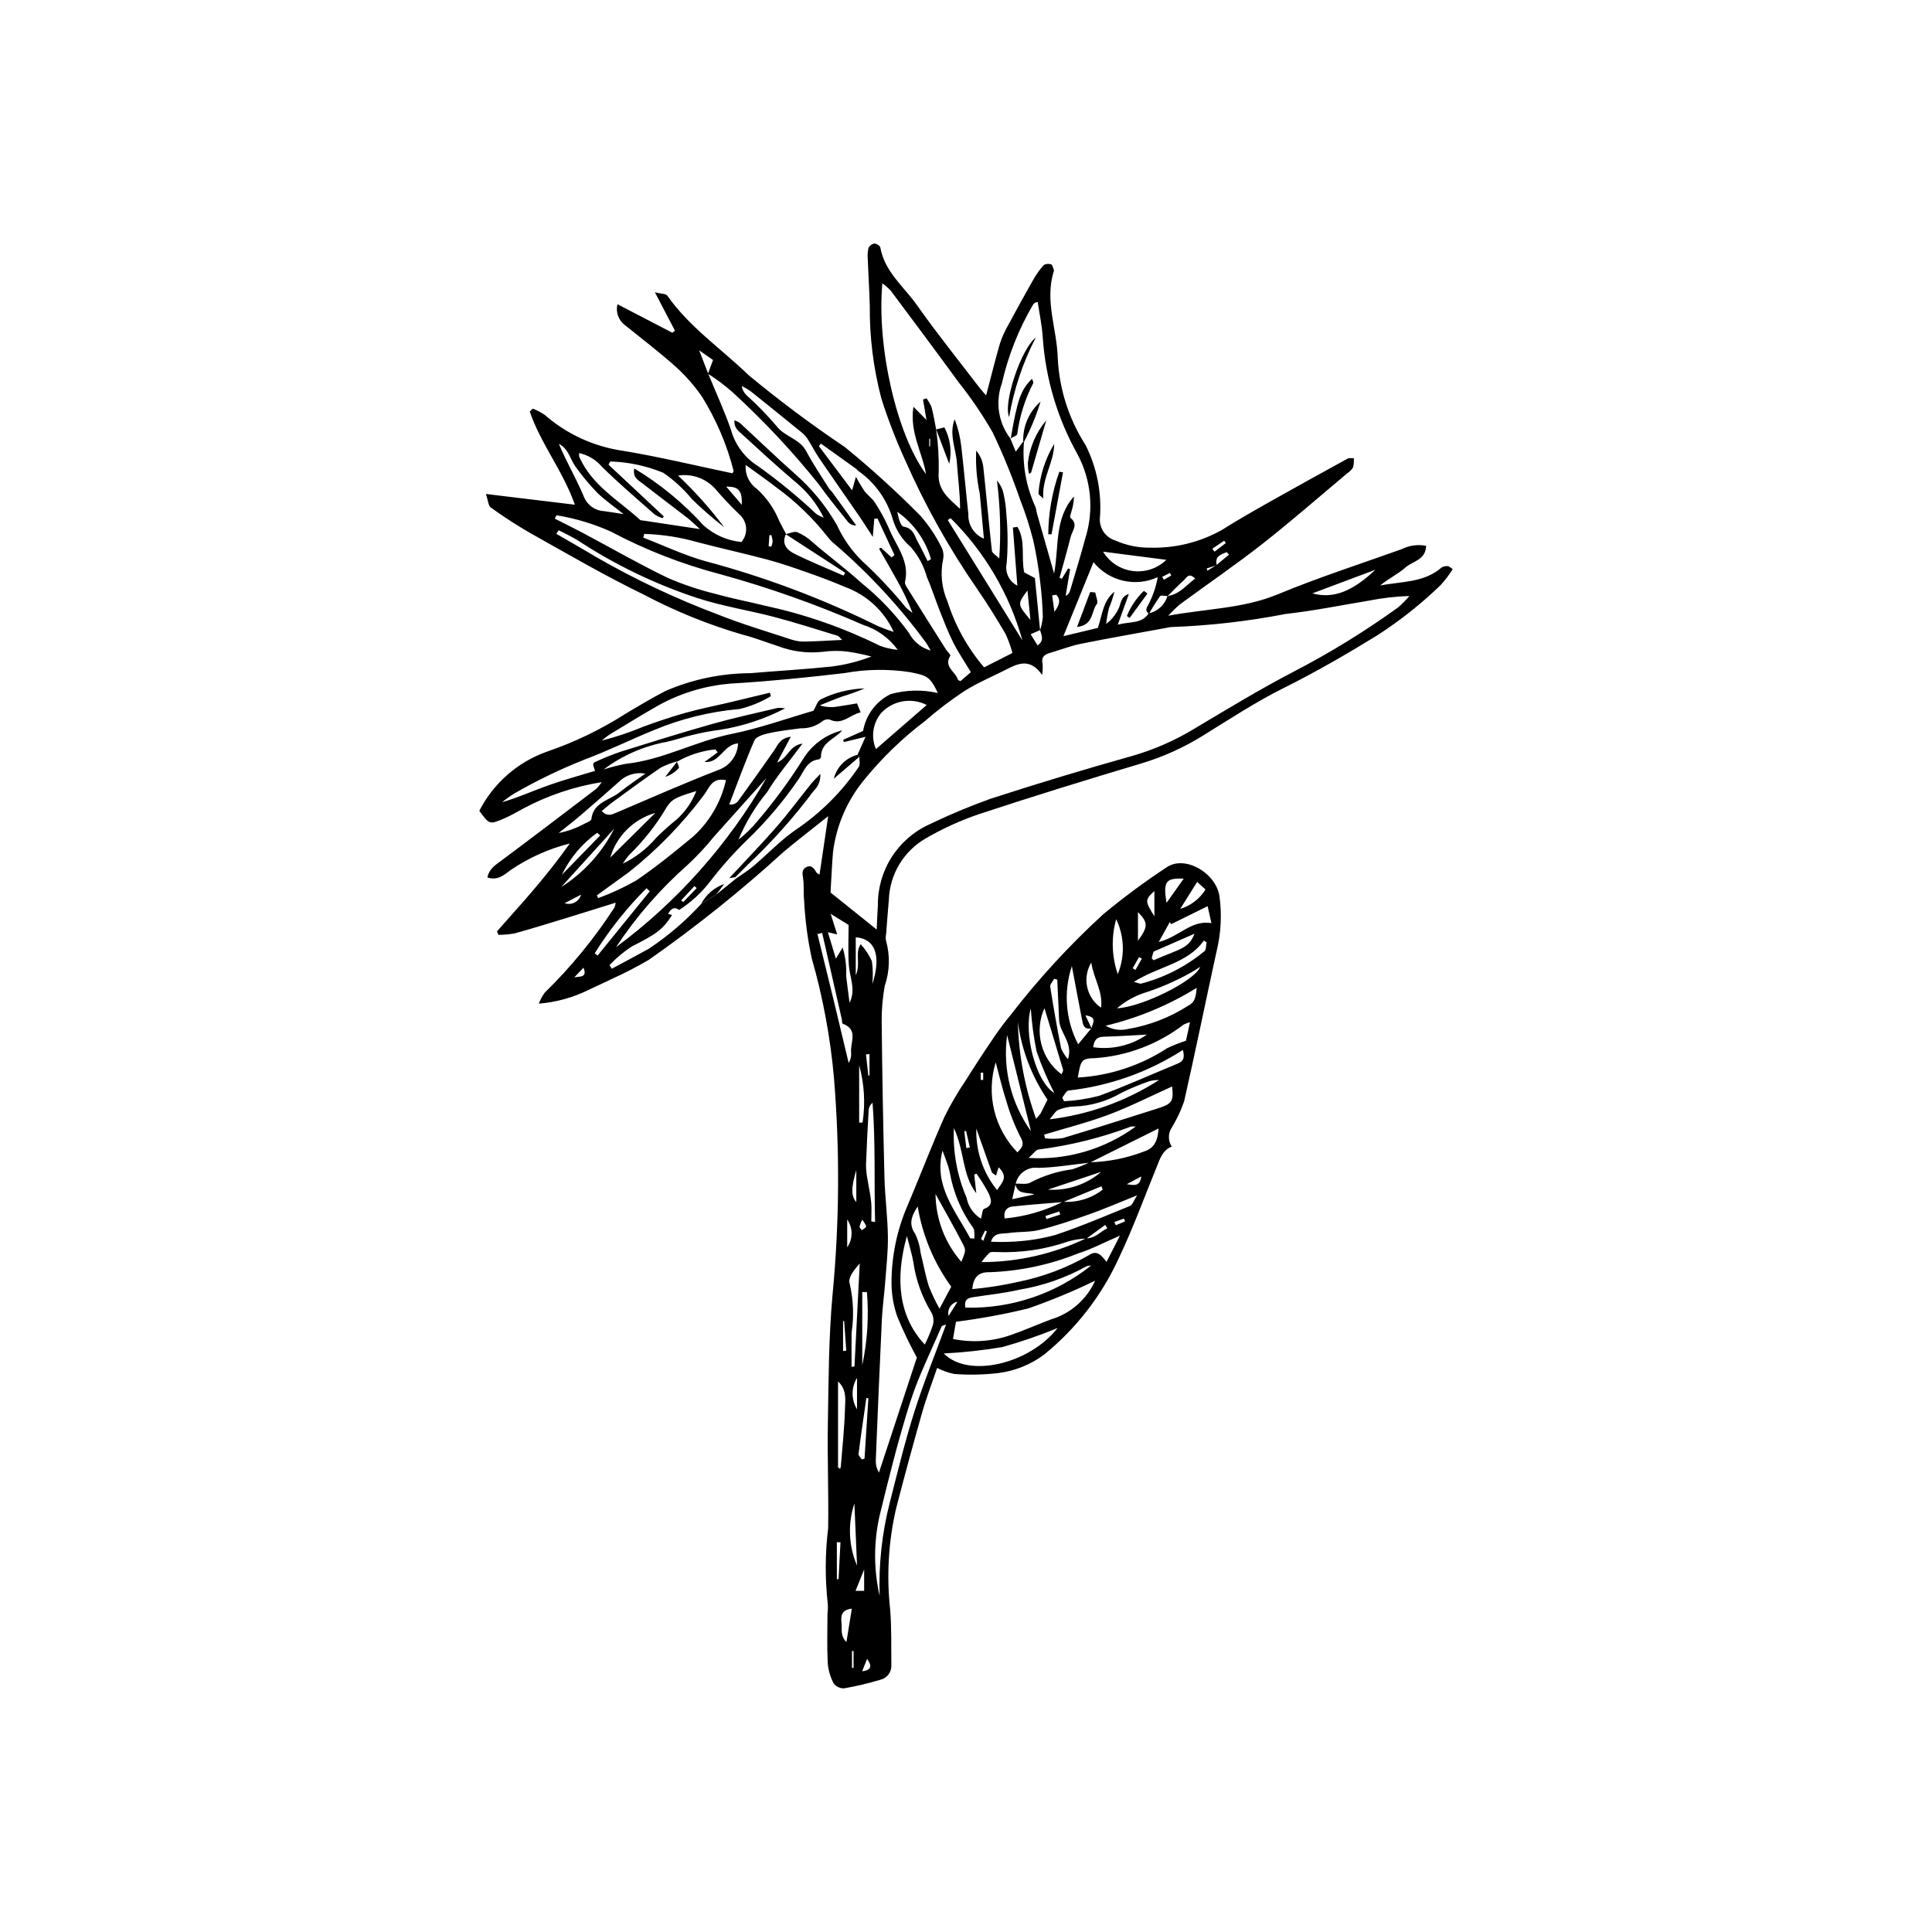 <?xml version="1.0" encoding="UTF-8"?>
<!-- Uploaded to: ICON Repo, www.svgrepo.com, Generator: ICON Repo Mixer Tools -->
<svg fill="#000000" width="800px" height="800px" version="1.1" viewBox="144 144 512 512" xmlns="http://www.w3.org/2000/svg">
 <g>
  <path d="m392.35 506.52c-1.391 4.094-2.856 7.887-3.965 11.785-2.391 8.398-4.68 16.824-6.863 25.277l-0.004 0.004c-2.059 8.812-2.606 17.914-1.621 26.91 0.41 4.891 0.25 9.832 0.32 14.75v0.004c0.102 1.832-1.125 3.477-2.914 3.902-3.148 0.945-6.348 1.703-9.586 2.273-1.09 0.051-2.133-0.438-2.789-1.305-0.887-1.668-1.418-3.5-1.57-5.383-0.219-4.359-0.082-8.734-0.074-13.102 0.113-0.867 0.141-1.742 0.078-2.617-0.742-6.664-0.707-13.395 0.105-20.051 0.145-9.336-0.238-18.68-0.074-28.016 0.195-11.23 0.211-22.5 1.223-33.668v-0.004c1.84-19.168 1.969-38.465 0.387-57.656-0.953-10.727-2.93-21.344-5.898-31.699-1.098-5.09-1.773-10.262-2.019-15.461-0.207-1.871 0.027-3.801-0.258-5.656-0.191-1.262-0.426-2.391 0.867-3.019 1.445-0.703 2.055 0.48 2.711 1.465 0.141 0.211 0.449 0.316 0.773 0.527l2.297-15.492c-4.184 3.344-8.047 6.32-11.785 9.441-11.305 10.32-23.27 19.898-35.812 28.676-3.137 1.828-6.363 3.492-9.668 4.988-2.086 1.039-4.227 1.969-6.324 2.984-4.106 2.008-8.547 3.231-13.098 3.602 0.387-1.031 0.906-2.004 1.551-2.898 6.984-6.82 13.191-14.398 18.496-22.594 0.156-0.406 0.262-0.836 0.312-1.27-4.144 1.293-8.074 2.543-12.016 3.746-4.879 1.492-9.75 3.008-14.664 4.375-1.453 0.27-2.926 0.406-4.398 0.41l-0.367-0.938c3.312-3.754 6.688-7.461 9.926-11.281 3.266-3.852 6.402-7.816 9.383-12.004l-0.004 0.004c-5.625 1.414-10.953 3.812-15.742 7.086-1.676 1.27-3.422 2.828-6.106 1.922 0.465-2.312 2.152-3.316 3.777-4.527 8.41-6.262 16.746-12.625 25.094-18.977 0.527-0.539 1.004-1.125 1.422-1.754-7.207 1.152-14.176 3.484-20.621 6.906-1.793 0.965-3.555 2.012-5.426 2.801-3.703 1.566-3.727 1.504-6.394-2.113h0.004c3.75-7.312 10.148-12.918 17.895-15.668 7.309-2.496 14.293-5.859 20.801-10.016 3.5-2.098 7.016-4.18 10.629-6.074 7.102-3.07 14.75-4.672 22.488-4.715 7.242-0.617 14.508-1.012 21.734-1.781 3.551-0.465 7.031-1.352 10.371-2.641-2.106-0.551-4.238-0.988-6.391-1.305-2.164-0.258-4.356-0.234-6.516 0.066-4.074 0.453-8.199-0.086-12.023-1.57-3.051-0.98-6.043-2.176-9.141-2.961-9.098-2.641-17.902-6.207-26.277-10.641-10.207-4.941-20.027-10.684-29.938-16.227v0.004c-3.648-2.102-7.184-4.387-10.59-6.852-0.664-0.469-0.699-1.836-1.297-3.586l23.586 2.848c-3.156-8.965-9.066-16.156-11.965-24.707l0.805-0.754c1.125 0.426 2.195 0.988 3.188 1.672 5.848 5.106 13.051 8.406 20.738 9.504 9.727 1.609 19.332 3.941 28.992 5.961 0.102-0.246 0.344-0.539 0.281-0.734-1.777-6.918-4.598-13.523-8.371-19.59-1.988-2.871-4.293-5.508-6.875-7.856-4.328-3.883-8.98-7.41-13.508-11.07-1.73-1.277-2.523-3.469-2.004-5.559l14.539 7.559 0.695-0.551-5.312-10.16c1.684 0.418 2.906 0.344 3.277 0.871 5.875 8.363 14.305 14.07 21.516 21.039v0.004c8.176 6.785 16.691 13.148 25.516 19.066 7 5.711 13.688 11.789 20.039 18.211 2.211 2.516 4.082 5.309 5.57 8.309 0.531 1.016 0.691 2.188 0.449 3.312-0.77 3.727-0.363 7.598 1.164 11.082 2.031 6.422 5.332 12.371 9.711 17.488l7.496-3.797c-0.449-1.742-1.062-3.445-1.824-5.078-2.356-4.012-4.801-7.984-7.449-11.805h0.004c-7.469-10.785-13.887-22.258-19.168-34.266-2.418-5.289-4.512-10.715-6.277-16.258-2.121-8.047-3.156-16.344-3.078-24.664-0.109-4.074-0.375-8.145-0.531-12.219-0.102-1.012-0.039-2.035 0.18-3.027 0.285-0.625 0.859-1.07 1.535-1.191 0.535-0.031 1.531 0.574 1.609 1.023 1.121 6.449 6.238 10.375 9.703 15.289 5.289 7.496 11.051 14.652 16.625 21.949 0.426 0.555 0.918 1.062 1.711 1.973 1.285-4.879 2.379-9.316 3.648-13.703v0.004c0.527-1.637 1.227-3.211 2.082-4.699 2.199-4.109 4.453-8.191 6.758-12.246v0.004c0.785-1.395 1.715-2.695 2.777-3.891 0.594-0.352 1.316-0.418 1.965-0.18 0.359 0.117 0.5 0.93 0.711 1.441 0.039 0.145 0.035 0.293-0.02 0.434-2.453 7.762 0.859 15.27 1.059 22.922h0.004c0.387 8.207 2.926 16.164 7.363 23.074 2.969 5.894 4.289 12.477 3.828 19.059-0.344 2.793 1.379 5.43 4.078 6.238 2.922 1.309 6.098 1.957 9.301 1.902 6.59 0.164 13.098-1.441 18.852-4.652 4.309-2.731 8.758-5.242 13.199-7.75 6.719-3.793 13.48-7.508 20.238-11.223 0.332-0.184 0.828-0.059 1.594-0.094l0.004-0.004c0.066 0.816 0.004 1.637-0.184 2.43-0.383 0.621-0.898 1.152-1.512 1.547-7.484 6.266-14.832 12.707-22.508 18.727-7.098 5.562-14.559 10.66-21.832 16.004-1.105 0.953-2.156 1.969-3.148 3.043 10.414-1.895 19.965-1.906 29.039-5.668 10.75-4.457 21.863-8.043 32.832-11.961h0.004c1.996-1.008 4.273-1.32 6.469-0.887-0.098 3.793-3.598 4.062-5.465 5.731-2.004 1.789-4.566 2.957-6.707 4.781 5.625-1.102 11.625-0.68 16.32-4.805 0.504-0.27 1.07-0.387 1.637-0.328 0.234-0.012 0.48 0.281 1.273 0.789v-0.004c-0.945 1.52-2.027 2.945-3.234 4.269-5.137 4.957-10.742 9.402-16.742 13.273-8.082 4.969-16.242 9.703-24.754 13.938-7.422 3.691-14.402 8.293-21.473 12.656-5.07 3.156-10.539 5.629-16.262 7.352-14.375 4.301-28.723 8.711-42.969 13.414v-0.004c-4.965 1.691-9.754 3.867-14.289 6.504-5.809 3.375-9.477 9.496-9.711 16.211-0.273 3.043-0.496 6.094-0.73 9.141-0.133 0.57-0.137 1.16-0.02 1.734 1.105 3.938 0.98 8.117-0.352 11.984-0.562 3.152-0.832 6.348-0.805 9.551 0.145 13.699 0.391 27.398 0.734 41.094 0.133 5.227 0.836 10.441 0.914 15.664 0.059 4.059-0.41 8.125-0.715 12.184-0.25 3.332-0.727 6.652-0.887 9.988-0.586 12.375-1.094 24.75-1.602 37.129l0.004 0.004c-0.062 1.172 0.227 2.34 0.832 3.348l10.043-30.488c-1.902-3.477-3.617-7.055-5.141-10.715-1.016-2.863-1.551-5.871-1.574-8.91-0.023-7.148 1.441-14.227 4.305-20.781 3.293-7.773 6.297-15.672 9.727-23.383l-0.004 0.004c1.68-3.394 3.594-6.664 5.731-9.793 2.316-3.699 4.703-7.356 7.164-10.961h-0.004c1.453-2.18 3.019-4.281 4.691-6.297 7.394-9.57 15.598-18.492 24.52-26.66 5.387-4.461 11.012-8.621 16.852-12.465 4.793-3.199 12.922 1.461 13.922 7.648 0.68 4.922 0.418 9.93-0.777 14.754-2.898 13.227-5.59 26.496-8.59 39.699-0.836 2.426-1.938 4.754-3.281 6.941-1 1.523-0.992 3.5 0.016 5.016-2.41 0.926-3.086 3.148-3.949 5.269-3.297 8.078-6.289 16.305-10.031 24.176v-0.004c-4.539 9.984-11.336 18.777-19.852 25.684-3.523 2.633-7.664 4.312-12.023 4.879-3.91 0.469-7.852 0.555-11.777 0.258-1.582-0.324-3.109-0.863-4.543-1.605zm74.035-212.78 3.328-2.762-0.645-0.656c-1.457 0.629-3.211 0.992-2.621 3.461l-2.66 0.859 0.188 0.594zm-132.57 87.332 5.297-4.289c1.516-1.074 3.121-2.043 4.531-3.238 3.758-3.18 7.176-6.836 11.199-9.617h0.004c6.609-4.438 12.301-10.113 16.75-16.715 0.422-0.637 0.105-1.754 0.137-2.648l-0.488-0.531 2.129-4.769-5.727 1.391-0.203-0.594 5.297-2.367-0.008 0.004c0.727-4.219 3.422-7.832 7.254-9.734 4.098-1.148 8.414-1.254 12.562-0.305-2.16-4.57-3.055-4.625-7.398-5.535-5.75-0.875-11.602-0.793-17.32 0.246-9.535 1.129-19.102 2.09-28.684 2.695-7.297 0.348-14.41 2.383-20.785 5.941-4.309 2.449-8.527 5.051-12.766 7.621h-0.004c-0.742 0.504-1.457 1.055-2.137 1.645 3.805-0.973 7.531-2.223 11.152-3.738 3.664-1.344 7.375-2.594 11.133-3.648 3.769-1.055 7.625-1.805 11.438-2.707 3.617-0.855 7.231-1.738 10.848-2.609l0.27 0.926v-0.004c-2.578 1.551-5.375 2.699-8.301 3.402-7.828 0.684-15.504 2.578-22.754 5.613-6.191 2.519-12.199 5.512-18.457 7.836v0.004c-6.356 2.519-12.523 5.5-18.453 8.91-1.141 0.711-2.238 1.496-3.281 2.348 4.266-1.25 8.168-3.019 12.191-4.457 4.09-1.461 8.301-2.59 12.453-3.863-0.695-1.973-0.723-2.039 0.383-2.516 2.109-0.969 4.266-1.832 6.461-2.582 8.02-2.508 16.043-5.019 24.125-7.305 5.719-1.617 11.535-2.883 17.324-4.25v-0.004c0.691-0.062 1.387-0.031 2.07 0.094-5.445 2.832-11.312 4.758-17.379 5.707-2.434 0.305-4.848 0.758-7.227 1.355-2.262 0.52-4.465 1.305-6.731 1.809-6.078 1.098-11.809 3.606-16.742 7.32 1.93-0.625 3.894-1.125 5.887-1.496 9.809-1.047 18.488-6.004 28.082-7.934 7.375-1.484 14.531-4.074 21.625-6.125 0.656-1.066 1.055-2.637 1.969-3.039l-0.004 0.004c3.625-1.785 7.586-2.769 11.621-2.894-1.98 0.836-4.008 1.566-6.066 2.191-1.973 0.691-3.894 1.531-5.836 2.305 1.551 0.5 3.203 0.602 4.805 0.297 1.617-0.219 3.223-0.52 5.059-0.82l0.961 2.391c-2.875 0.605-4.914 3.496-8.219 1.891h-0.004c-0.723-0.148-1.473 0.055-2.023 0.543-1.621 1.223-3.609 1.848-5.637 1.773-2.863 0.363-5.742 0.707-8.555 1.328-1.348 0.297-3.277 0.891-3.711 1.887-2.434 5.566-4.492 11.301-6.68 16.973l-0.004 0.004c0.836 0.133 1.684-0.152 2.266-0.773 3.234-4.465 6.43-8.957 9.59-13.477 1-1.426 1.547-3.328 4.469-3.699l-3.633 6.84c2.996-1.262 3.094-4.453 6.727-5.027-3.484 4.719-6.769 8.574-9.359 12.848-3.141 3.809-5.703 8.055-7.606 12.609 1.852-1.441 3.535-3.086 5.023-4.898 4.438-5.195 8.488-10.707 12.121-16.488 2.32-3.789 6.043-6.508 10.355-7.57-1.961 2.348-5.676 3.129-5.633 7.078-0.074 0.285-0.293 0.512-0.574 0.602-3.113 0.34-3.926 3.121-5.297 5.164h-0.004c-4.027 5.902-8.66 11.371-13.824 16.316-3.449 3.356-6.652 6.953-9.59 10.77-2.297 3.012-5.098 5.602-8.281 7.656-1.477-1.039-2.266-0.129-2.961 1.043l1.066 0.293c-2.461 3.926-4.356 5.156-10.699 8.355-2.148 1.41-4.125 3.07-5.887 4.945l0.617 0.945c3.277-1.766 6.57-3.5 9.824-5.309 5.078-3.371 9.727-7.352 13.848-11.844zm119.62-79.105c-0.695-0.008-1.773-0.301-2.023 0.031h0.004c-1.055 1.504-2.031 3.066-2.926 4.672-1.469-1.059-0.211-2.062 0.125-3.016 1.055-2.113 1.793-4.371 2.188-6.699-5.914 2.719-12.914 1.082-17.016-3.969l-7.973 19.602 9.129-2.184c1.184-3.496 1.375-7.18 4.375-9.594v0.004c-0.344 1.461-0.816 2.891-1.406 4.269-0.352 1.402-0.605 2.824-0.77 4.258 1.336-1.004 2.422-2.309 3.172-3.809 0.777-1.309 0.504-3.359 2.848-4.129l-2.941 8.137c3.43-0.902 6.375-0.188 8.168-2.973 2.379-0.516 4.293-2.273 5.004-4.598 3.172-0.461 4.965-2.867 7.332-4.648-1.75-1.746-2.332-0.113-3.043 0.508-1.484 1.301-2.836 2.75-4.246 4.137zm-27.684 160.59c-4.465 0.379-8.934 0.691-13.387 1.172-1.375 0.148-2.449 0.965-2.141 3.176 5.391-0.488 10.637-1.992 15.465-4.43 3.789 0.258 7.539-0.883 10.539-3.211l-0.332-0.883zm-12.664-4.863c1.371-0.09 3.062 0.301 4.059-0.355v-0.004c3.43-1.781 7.141-2.949 10.973-3.449 1.594-0.512 3.152-1.137 4.66-1.867 4.934-0.125 9.812-1.094 14.418-2.867 2.668-0.82 3.652-2.867 3.828-6.098-6.375 3.172-12.277 6.113-18.18 9.051-4.555 0.496-9.102 1.297-13.664 1.391l-0.004-0.004c-2.828-0.383-5.469 1.5-6.031 4.301l-0.898 4.004 5.871-1.266c-1.91-0.691-4.523 0.23-5.031-2.84zm18.832 14.551-0.004-0.004c-1.594 0.039-3.172 0.281-4.707 0.719-6.168 2.156-12.695 3.121-19.223 2.84-0.578 0.016-1.289-0.117-1.699 0.164h-0.004c-0.809 0.758-1.539 1.598-2.172 2.508 9.602-0.008 19.074-2.164 27.73-6.316 2.41 0.043 3.738-1.773 5.621-2.637l-0.566-0.906zm1.359-55.723c-2.207 0.469-2.312-1.227-2.586-2.609-0.914-4.617-1.762-9.246-2.637-13.875h-0.004c-2.273 6.84-1.672 14.312 1.672 20.703 1.168-1.406 2.344-2.824 3.504-4.258 0.324-1.312 1.719-2.957-1.586-3.402zm-109.79-70.754c-1.531 0.387-3.016 0.953-4.414 1.684-4.32 2.93-8.512 6.055-12.73 9.129-0.977 0.711-1.875 1.523-2.906 2.363 1.582 1.547 2.688 0.934 3.934 0.402 8.949-3.82 17.867-7.742 26.93-11.273 3.059-1.031 5.164-3.844 5.289-7.07-3.91 0.289-4.75 5.316-8.887 4.926l3.484-2.559-0.625-0.777c-3.578 0.375-7.039 1.488-10.164 3.273zm28.824-60.27c-1.324 2.641 0.297 4.289 2.262 5.269 4.231 2.106 8.629 3.871 12.957 5.773l0.445-0.75-15.75-10.23c1.035-0.203 2.234-0.828 3.074-0.512 1.473 0.629 2.828 1.508 4 2.602 4.254 3.703 8.805 7.027 13 10.848v-0.004c4.731 3.816 8.938 8.238 12.516 13.148 1.195 2.328 3.305 4.059 5.824 4.769-0.594-1.004-0.891-1.641-1.309-2.188h0.004c-7-9.516-15.047-18.211-23.996-25.922-0.684-0.531-1.305-1.148-1.844-1.828-3.953-5.07-8.598-9.559-13.797-13.336-2.523-1.965-5.16-3.785-8.082-5.918-0.211 2.477 0.906 4.883 2.938 6.316 2.602 2.352 4.633 5.266 5.949 8.516 0.57 1.164 1.207 2.297 1.809 3.445zm-20.699-42.461 1.348-3.629-3.676-2.566 2.379 6.152c2.043 4.969 4.297 9.867 6.062 14.934l-0.004-0.004c1.105 3.981 3.656 7.402 7.152 9.594 5.441 3.887 10.617 8.137 15.488 12.719 0.602 0.387 1.25 0.695 1.93 0.926-1.898-3.832-4.625-7.191-7.981-9.84-4.644-3.973-9.145-8.109-13.656-12.234-0.969-0.883-2.219-1.754-2.012-3.711 0.496 0.172 0.965 0.398 1.406 0.676 4.918 4.543 9.738 9.199 14.75 13.641h-0.004c4.387 3.848 8.102 8.395 11 13.457 1.629 3.578 3.91 6.824 6.727 9.57 4.16 3.832 8.043 7.957 11.609 12.344 0.535 0.488 1.102 0.941 1.695 1.355-1.184-3.008-2.578-5.934-4.172-8.746-1.523-2.777-3.125-5.516-4.695-8.27l0.508-0.258 2.797 2.57 0.781-0.633-4.5-9.68-0.852 0.07-0.395 4.809c-1.344-2.066-2.336-3.664-3.402-5.215-3.621-5.266-7.297-10.496-10.895-15.781-1.125-1.656-2.008-3.477-3.102-5.156-0.488-0.676-1.078-1.273-1.75-1.773-4.398-3.586-8.816-7.152-13.246-10.699-0.746-0.512-1.531-0.969-2.344-1.363 0.152 0.926 0.598 1.777 1.27 2.434 2.816 2.535 5.461 5.25 7.918 8.133 2.18 2.91 6.152 3.371 7.918 6.719 1.762 3.34 3.906 6.477 5.91 9.684 0.305 0.488 0.777 0.871 1.117 1.344 2.078 2.871 4.148 5.75 6.211 8.637v0.004c-0.801 0.043-1.578-0.273-2.121-0.867-2.629-3.293-5.316-6.547-7.754-9.977-7.008-8.77-14.691-16.973-22.98-24.539-2.019-1.773-4.172-3.387-6.438-4.828zm80.223 17.273-0.09-0.102 1.441 3.477 1.977-2.699 0.195 0.156c-0.488 5.906 0.566 11.84 3.055 17.223 0.203 0.539 0.227 1.141 0.387 1.699 1.508 5.312 3.023 10.625 4.547 15.938 1.34-7.055 0-14.52 5.258-20.438h-0.004c-0.012 1.23-0.199 2.453-0.562 3.629-0.172 0.699-0.621 1.844-0.363 2.047 2.199 1.727 0.457 3.426 0.051 5.062-0.906 3.629-1.953 7.227-2.941 10.836l0.633 0.219 1.652-2.719 0.523 0.188-1.191 7.082h-0.004c0.559-0.238 0.984-0.715 1.156-1.301 1.398-4.719 2.848-9.426 4.129-14.176 2.246-7.309 1.492-15.215-2.094-21.969-5.363-9.559-8.527-20.191-9.258-31.129-0.207-3.109-0.867-6.191-1.32-9.281v-0.004c-0.578 0.008-1.105 0.348-1.352 0.871-3.754 6.43-6.5 13.395-8.148 20.656-1.809 4.984-0.934 10.547 2.324 14.73zm-19.742-2.512-0.016-0.062v-0.004c0.535 3.742 0.77 7.523 0.691 11.301-0.453 4.832 2.688 7.09 5.66 9.82 0.004-4.121-0.562-8.113-0.832-12.121-0.258-3.852-2.176-7.621-0.594-11.633v0.004c0.891 2.359 1.484 4.82 1.762 7.328 0.684 5.93 1.207 11.879 1.863 17.812v0.004c-0.141 2.816 1.504 5.422 4.113 6.5-0.391-4.266-0.746-8.137-1.102-12.012-0.797-3.715-1.109-7.519-0.941-11.316 1.008 1.176 1.656 2.613 1.863 4.148 0.816 7.465 1.477 14.945 2.301 22.41 0.062 0.578 0.992 1.062 1.949 2.023 0.469-6.891 0.262-13.805-0.609-20.656 0.922 1.059 1.543 2.344 1.797 3.723 0.371 1.707 0.605 3.441 0.695 5.188 0.406 4.336 0.434 8.699 0.086 13.043-0.512 2.383 0.648 4.812 2.828 5.906l-1.18-15.402 1.199-0.176c2.258 3.691 0.926 8.168 1.805 12.059l2.824 1.508 1.375 13.801-2.5 1.078 1.848 2.981c1.852-1.363 1.023-2.734 0.656-4.051l0.004-0.004c0.383-1.164 0.625-2.367 0.723-3.586-0.094-3.051-0.309-6.113-0.699-9.141v0.004c-0.414-3.746-1.035-7.469-1.859-11.145-0.938-3.672-2.102-7.277-3.488-10.805-2.082-6.043-4.504-11.965-7.25-17.738-2.676-4.664-5.703-9.117-9.055-13.324-5.91-8.121-11.926-16.164-17.938-24.211-0.684-0.727-1.434-1.383-2.242-1.961-1.516 16.664 3.731 39.957 11.578 50.574-0.949-5.731-4.402-11.062-3.344-17.879l3.457 3.508-0.91-5.418 0.906-0.316c0.547 0.707 1 1.484 1.34 2.312 0.523 1.945 0.836 3.945 1.234 5.922zm-15.758 132.54c0.129-2.711 0.172-4.547 0.309-6.371-0.055-4.547 1.219-9.008 3.668-12.836 2.449-3.832 5.961-6.863 10.109-8.723 5.238-2.523 10.609-4.773 16.09-6.731 12.461-4.043 25-7.832 37.621-11.371h-0.004c5.734-1.656 11.223-4.059 16.324-7.156 8.758-5.215 17.484-10.531 26.523-15.223 9.559-4.961 18.742-10.613 27.477-16.914 1.105-0.938 2.125-1.965 3.059-3.07-3.633 0.117-7.246 0.535-10.809 1.246-7.316 1.215-14.602 2.695-21.961 3.512-9.984 1.945-20.109 3.102-30.273 3.469-0.438 0.023-0.871 0.094-1.293 0.211-7.57 1.395-15.156 2.703-22.703 4.227-2.832 0.57-5.562 1.656-8.348 2.465-1.496 0.434-2.238 1.211-1.816 2.875v-0.004c0.059 0.977 0.012 1.957-0.137 2.922-2.996-4.262-5.984-3.234-9.043-1.668-3.867 1.98-7.922 3.652-11.582 5.957-3.648 2.41-7.129 5.062-10.426 7.938-6.039 4.574-11.504 9.867-16.266 15.766-4.438 5.449-7.25 12.043-8.105 19.016-0.281 3.277-0.406 6.57-0.648 10.656zm-84.855-109.79-0.457 0.891c2.531 1.289 5.082 2.543 7.594 3.875 7.438 3.957 14.75 8.172 22.336 11.824 4.121 1.793 8.395 3.223 12.762 4.273 4.328 1.219 8.762 2.051 13.133 3.133 10.504 2.266 20.688 5.82 30.316 10.582 1.527 0.57 3.121 0.938 4.742 1.094-2.258-3.125-5.457-5.441-9.133-6.606-12.246-5.367-24.859-9.848-37.75-13.402-10.129-2.641-19.914-6.449-29.164-11.352-4.586-2.051-9.418-3.5-14.379-4.312zm28.43 0.297-0.312 0.48c-0.75-0.23-1.461-0.562-2.117-0.992-4.691-4.141-9.453-8.211-13.922-12.586-1.559-1.863-3.695-3.16-6.074-3.676-0.047 0.324-0.043 0.652 0.016 0.977 3.32 7.562 10.398 11.512 16.145 16.738 0.18 0.164 0.555 0.121 0.844 0.168 4.785 0.723 9.57 1.445 15 2.266-1.395-1.254-2.305-2.176-3.316-2.961-3.918-3.035-7.891-6.004-11.801-9.051-1.168-0.91-2.785-1.652-2.281-4.055l-0.004-0.008c6.789 4.074 12.945 9.125 18.262 14.996 2.801 2.559 6.356 4.137 10.133 4.5 1.793-2.098 1.637-5.231-0.352-7.141-2.324-2.207-4.527-4.539-6.606-6.977-2.481-2.746-6.18-4.059-9.836-3.488 4.461 4.203 8.555 8.781 12.23 13.688-2.977-2.309-5.82-4.785-8.516-7.414-2.203-2.684-4.769-5.047-7.629-7.016-4.461-1.836-9.219-2.852-14.043-3l-0.477 0.844zm-5.176 4.644-0.258 0.988c5.519 2.121 10.906 4.715 16.578 6.277v-0.004c15.746 4.195 31.031 9.953 45.633 17.184 1.359 0.582 2.746 1.094 4.156 1.535-2.512-5.527-7.144-9.812-12.848-11.895-3.211-1.375-6.484-2.606-9.777-3.769-3.551-1.25-7.113-2.5-10.746-3.473-6.176-1.652-12.426-3.019-18.609-4.641-4.602-1.316-9.348-2.059-14.129-2.203zm86.555 36.641c-1.723-2.867-3.367-5.277-4.668-7.859-1.371-2.715-2.457-5.582-3.582-8.414-1.184-2.977-2.137-6.047-3.422-8.98-0.805-2.934-2.269-5.644-4.281-7.93-2.262-1.941-3.914-4.496-4.754-7.359-1.488-5.168-4.695-9.672-9.094-12.766-0.242-0.145-0.398-0.434-0.633-0.602-3.098-2.227-6.199-4.449-9.309-6.664l-0.535 0.668 8.801 11.711 1.027-3.586h0.004c0.672 1.297 1.418 2.555 2.231 3.773 0.824 1.102 2.062 1.918 2.781 3.066 1.449 2.188 2.703 4.5 3.75 6.91 1.836 4.547 5.543 8.562 4.231 14.098-0.137 0.57 0.438 1.375 0.82 1.984 3.312 5.301 6.644 10.594 9.992 15.871 0.387 0.613 1.336 1.492 1.191 1.723-1.855 2.961 1.41 4.223 2.008 6.332 0.047 0.16 0.375 0.234 0.668 0.406zm32.926 161.27c-5.758 2.789-11.672 5.242-17.715 7.352-6.316 1.531-12.711 2.707-19.16 3.527l-0.785 4.566v-0.004c5.102 1.039 10.391 0.68 15.305-1.043 3.566-1.246 7.039-2.766 10.574-4.109v-0.004c5.238-1.547 9.539-5.305 11.781-10.285zm-142.15-198.88-0.633 0.953c3.5 2.035 7.027 4.023 10.496 6.117v-0.004c10.312 5.941 21.094 11.035 32.234 15.23 6.449 2.578 13.141 4.551 19.746 6.727 1.105 0.352 2.262 0.512 3.422 0.48 3.141-0.062 6.277-0.27 9.855-0.441-0.645-0.59-0.891-1-1.234-1.105-5.547-1.684-11.07-3.473-16.676-4.949-6.738-1.773-13.688-2.844-20.297-4.984v0.004c-11.184-3.664-21.832-8.781-31.68-15.227-1.652-1.074-3.484-1.871-5.234-2.801zm55.023 65.695c-4.609 5.148-9.219 10.297-13.828 15.441-2.184 2.707-4.562 5.254-7.113 7.621-7.234 6.383-13.59 13.695-18.906 21.746 16.227-12.031 29.797-27.285 39.848-44.809zm-44.934 31.098 0.367 0.695v0.004c3.488-1.273 6.863-2.84 10.086-4.68 5.277-3.582 10.254-7.637 15.172-11.715h0.004c4.328-3.965 7.332-9.16 8.605-14.887-0.539-0.078-1.082-0.113-1.625-0.105-2.562 0.328-3.059 2.695-4.406 4.312-5.688 7.562-12.324 14.359-19.746 20.23-2.836 2.023-5.637 4.094-8.457 6.144zm74.961 185.63c-0.285-8.328 0.617-16.656 2.68-24.73 2.055-8.027 3.996-16.098 6.492-23.988 2.445-7.742 5.523-15.285 8.43-23.203-0.695 0.266-1.105 0.297-1.18 0.469-2.836 6.676-6.141 13.207-8.328 20.09-3.164 9.957-5.684 20.133-8.156 30.297v0.004c-1.539 6.938-1.516 14.133 0.062 21.062zm11.961-66.629h0.004c0.844-1.68 1.566-3.418 2.16-5.203 0.277-1.086 0.141-2.238-0.383-3.227-2.5-4.098-4.141-8.66-4.812-13.41-0.355-2.055-0.996-4.059-1.711-6.902-3.223 11.512-2.09 21.504 4.746 28.742zm70.285-85.43c-0.578 0.164-1.141 0.379-1.684 0.637-6.734 5.172-14.832 8.258-23.297 8.891-3.918 0.082-3.906 0.52-4.758 5.148h0.004c8.43-0.477 16.594-3.156 23.668-7.769 1.617-0.773 3.289-1.438 4.996-1.988zm-57.684 70.75c4.152-0.391 8.273-1.047 12.34-1.965 6.422-1.316 12.594-3.641 18.285-6.887 2.035-1.375 3.109-0.844 4.934 1.633l3.559-6.957c-4.137 1.785-7.477 3.57-11.027 4.688-7.445 3.004-15.355 4.695-23.379 5-2.199-0.074-4.426 0.512-4.711 4.488zm-7.578 17.047c6.481 6.609 22.625 2.891 30.172-6.734-4.781 1.965-9.672 3.648-14.648 5.043-5.137 0.863-10.32 1.426-15.523 1.691zm26.613-58 0.219 0.977c1.578 0.199 3.172 0.18 4.742-0.059 8.5-2.539 16.945-5.262 25.402-7.941 3.715-1.176 3.922-2.082 3.555-5.734-5.621 2.531-11.074 5.309-16.766 7.453-5.59 2.109-11.426 3.566-17.152 5.309zm-14.09 28.383c2.106 0.102 4.211 0.09 6.312-0.039 3.617-0.211 7.199-0.789 10.699-1.73 6.723-2.246 13.266-5.031 19.832-7.711 0.645-0.262 0.945-1.355 1.895-2.816-4.852 1.941-8.676 3.609-12.602 5-4.367 1.551-8.773 3.051-13.266 4.172-2.641 0.66-5.488 0.43-8.211 0.828-1.684 0.246-3.918-0.254-4.66 2.297zm26.512 6.32 0.004 0.004c-0.406-0.016-0.812 0.047-1.191 0.188-5.566 3.09-11.625 5.195-17.906 6.223-3.93 0.91-7.973 1.324-11.969 1.941-1.375 0.211-2.652 0.473-2.242 2.793 12.07 0.332 23.871-3.617 33.309-11.145zm-45.938-15.656c-1.859 2.809-2.34 4.84-0.652 7.285h0.004c0.754 1.574 1.238 3.266 1.426 5.004 0.727 2.953 1.266 5.961 2.176 8.852 0.809 2.043 1.754 4.031 2.832 5.945l3.106-5.82h0.004c-4.582-6.297-7.625-13.582-8.895-21.266zm2.398-132.9c-4.035-2.059-8.945-1.203-12.051 2.098-2.242 2.672-2.789 6.383-1.414 9.59zm6.32-49.512-0.746 0.508c3.281 5.289 6.562 10.578 9.844 15.871 3.273 5.281 6.547 10.566 9.934 16.031v-0.004c-3.41-12.273-9.973-23.445-19.031-32.406zm11.957 144.22c-1.27 4.129-1.406 8.523-0.395 12.719 1.016 4.199 3.141 8.047 6.156 11.141 1.09-1.199 1.98-1.965 0.84-4.008h-0.004c-1.57-3.082-2.84-6.309-3.793-9.637-1.059-3.234-1.816-6.57-2.805-10.215zm29.125-9.711c1.758 1.031 3.848 1.352 5.832 0.887 5.715-0.953 11.176-3.059 16.051-6.188 2.062-1.051 2.008-2.809 2.266-4.738v-0.004c-7.457 4.621-15.613 8.012-24.148 10.043zm20.473 6.426c-9.129 5.883-19.504 9.562-30.301 10.746-0.598 0.047-1.109 1.23-1.66 1.887l0.477 0.957c3.129-0.16 6.231-0.637 9.258-1.426 7.082-2.594 13.969-5.711 20.945-8.59 1.496-0.617 1.805-1.625 1.281-3.574zm-60.676 20.703c-0.297 6.328 0.852 12.645 3.363 18.461 0.43 2.305 1.816 4.324 3.812 5.551 0.316-1.082 0.359-2.449 0.824-2.609 2.594-0.902 1.832-2.723 1.152-4.215-0.934-1.773-1.992-3.481-3.16-5.109l-0.605 0.223 0.543 4.953c-3.789-4.809-3.059-11.098-5.93-17.254zm48.18-0.41c-0.418-0.051-0.844-0.047-1.262 0.012-7.894 2.973-16.113 5.012-24.48 6.07-0.668 0.023-1.301 1.066-2.641 2.238 10.141 0.629 20.188-2.312 28.383-8.32zm-135.95-69.66c3.387-1.625 6.398-3.945 8.832-6.809 1.727-1.742 3.555-3.383 5.473-4.91 2.293-2.07 4.074-4.641 5.199-7.519-5.496 1.633-6.543 2.203-7.871 4.305l-0.004 0.004c-2.719 4.621-6.047 8.855-9.898 12.59-0.637 0.734-1.215 1.516-1.73 2.34zm92.09 99.285 1.125 0.047c-0.094-0.953 0.148-2.152-0.34-2.816v-0.004c-3.164-4.375-5.289-9.418-6.207-14.742-0.223-0.996-0.516-1.973-0.879-2.926-0.316-0.941-0.691-1.859-1.039-2.789-2.41 9.387 3.496 15.961 7.34 23.23zm20.477-36.75c-4.172-6.156-6.859-13.191-7.848-20.562 0.219 8.746 1.852 17.398 4.828 25.625 0.445-0.453 0.855-0.941 1.227-1.457 0.605-1.148 1.156-2.32 1.793-3.606zm-10.695-17.109c-1.207 8.988 1.059 18.098 6.328 25.477zm-101.64-138.06c-2.84-2.281-5.133-3.832-7.059-5.75h0.004c-2.012-2.09-3.871-4.316-5.566-6.668-1.527-2.031-1.906-4.902-4.519-6.191 1.941 4.684 4.519 9.027 6.473 13.637 0.801 2.379 2.965 4.035 5.473 4.176 1.418 0.172 2.824 0.43 5.195 0.797zm141.89 149.97c-0.816-0.008-1.629 0.082-2.426 0.262-2.606 0.887-5.152 1.949-7.621 3.176-3.777 2.203-8.039 3.434-12.41 3.582-1.449 0.035-2.879 0.336-4.219 0.887-0.793 0.332-1.301 1.359-2.309 2.5 10.324-1.227 20.238-4.785 28.984-10.406zm-83.832-35.121c0.734 2.43 1.047 4.973 0.926 7.512 0.262 2.379 0.598 4.746 0.902 7.117 1.754-3.449 0.023-6.691-0.195-10.016-0.238-3.602-0.055-7.234-0.055-10.59l-4.769-2.957 1.746 5.465-2.469-0.586 2.117 7.019zm-5.426-3.859-1.254 0.281c1.402 5.734 2.82 11.469 4.211 17.207 1.367 5.652 2.711 11.312 4.062 16.969h-0.004c0.5-0.789 0.73-1.719 0.656-2.648-0.344-2.676 2.086-6.18-2.227-7.75-0.207-0.074-0.156-0.812-0.254-1.238-1.73-7.609-3.461-15.215-5.195-22.82zm74.449-101.04h-0.004c1.703 2.816 4.598 4.703 7.863 5.121 3.266 0.422 6.543-0.668 8.906-2.961zm-37.559 188.2c1.098-2.867 1.301-2.969 0.391-4.734-2.227-4.328-4.656-8.547-7.242-13.238h-0.004c0.062 6.617 2.492 12.992 6.852 17.973zm-23.867-10.711 1 0.152c-0.281-10.516 0.137-21.043-0.672-31.594v0.004c-0.582 0.449-0.953 1.121-1.031 1.852-0.277 4.91-0.539 9.824-0.707 14.738v0.004c0.027 1.301 0.172 2.598 0.434 3.875 0.297 1.949 0.758 3.883 0.941 5.844 0.16 1.691 0.031 3.414 0.031 5.125zm45.883-56.512h-0.004c-1.352 3-1.637 6.367-0.816 9.551 0.82 3.184 2.699 5.996 5.332 7.969 0.152-0.406 0.523-0.867 0.426-1.195-1.586-5.363-3.231-10.707-4.941-16.324zm-105.77-62.16c-2.594-0.473-5.254 0.371-7.098 2.258-3.356 2.973-6.727 5.934-10.133 8.848-1.867 1.598-3.824 3.094-5.738 4.633l-0.004 0.004c2.426-0.477 4.766-1.324 6.93-2.512 0.637-0.312 1.684-0.703 1.734-1.148 0.496-4.527 4.809-4.973 7.481-7.133 1.984-1.602 4.129-3.008 6.828-4.949zm125 62.195c6.731-0.355 20.785-7.379 22.031-11.004-0.879 0.621-1.793 1.188-2.738 1.699-3.914 2.172-8.031 3.945-12.297 5.297-2.566 0.879-4.941 2.238-6.996 4.008zm14.348-22.293-0.367-0.559-2.922 5.285c5.461-1.395 8.609-5.91 13.957-5.012l-1.008-4.481zm-9.871 15.285c1.328 0.352 1.625 0.535 1.867 0.48 6.164-1.605 11.906-4.543 16.816-8.598 0.504-0.383 0.402-1.559 0.582-2.367l-0.734-0.449c-4.391 6.148-12.031 6.797-18.531 10.934zm-74.824 102.02 0.77-0.086 1.391-27.305c-2.008 2.262-3.144 4.023-2.652 5.367 0.98 4.25 1.148 8.641 0.5 12.953-0.039 3.023-0.008 6.047-0.008 9.07zm38.289-50.691-1.078-0.754-4.148-11.68v-0.004c-0.184 5.914 1.77 11.695 5.496 16.289 1.234-1.957 3.152-3.394 0.398-6.051zm83.848-154.29c5.699 1.617 10.887-0.777 16.672-6.25zm-68.418 132.41c-1.809-3.547-3.371-7.211-4.676-10.969-0.777-3.773-1.293-7.594-1.547-11.434-1.934 6.629 1.324 19.434 6.223 22.402zm-107.2-53.449-0.867-0.812c-5.207 5.211-9.809 10.992-13.719 17.234l0.758 0.605zm123.61 7.391c-1.348 4.781-1.203 9.855 0.418 14.551 1.926-4.691 1.773-9.977-0.418-14.551zm-64.637 17.219c2.469-7.598 0.742-12.066-4.383-12.418v10.051c1.391-3.059-0.312-5.812 1.301-8.234v0.004c1.211 1.332 2.211 2.836 2.969 4.465 0.293 2.031 0.328 4.094 0.113 6.133zm49.016-1.199-0.824-0.227c-0.367 0.707-1.133 1.48-1.035 2.117 0.852 5.453 1.809 10.887 2.875 16.301 0.445 1.059 1.062 2.035 1.824 2.894 1.438-4.332-2.195-6.926-2.348-10.414-0.156-3.555-0.328-7.113-0.488-10.672zm-106.52-44.184c-5.738 1.645-10.242 6.102-11.949 11.824zm56.078 126.99-1.234-0.023v19.371c1.363-6.352 1.777-12.875 1.234-19.348zm-7.652 46.562h0.371l0.102 0.422c0.121-0.242 0.207-0.504 0.262-0.77 0.398-5.023 0.953-10.043 1.094-15.07 0.07-2.508 0.574-5.277-1.828-7.461zm81.852-114.8c-4.34 0.223-7.918 0.469-11.504 0.559-1.801 0.047-2.469 0.895-2.734 2.777v0.004c4.996 0.738 10.09-0.457 14.238-3.34zm-14.742-19.09c-2.441 4.039-1.309 9.281 2.586 11.953 0.562-4.281-1.949-7.676-2.586-11.953zm-62.777 143.34c-1.785 5.394-1.535 11.254 0.703 16.477zm90.133-150.99-10.84 4.746c-0.016 0.051-0.301 0.855-0.488 1.684-0.035 0.156 0.316 0.398 0.492 0.602 7.293-3.195 9.238-3.012 10.836-7.031zm-70.723-98.746 0.898-0.523-0.004-0.004c-1.465-5.078-4.621-9.5-8.941-12.543 0.305 1.5 0.82 3.805 1.688 3.945 2.668 0.434 2.898 2.551 3.84 4.203 0.91 1.598 1.684 3.277 2.519 4.922zm-97.102 86.383c5.984-3.801 10.836-9.145 14.043-15.473zm78.957 47.219v15.203l0.906-0.02v0.004c0.773-5.07 0.465-10.246-0.902-15.188zm50.008 32.965h0.004c5.144 0.34 10.219-1.352 14.129-4.715zm-118.64-93.863-0.781-0.707c-4.019 2.867-7.246 6.703-9.383 11.152zm71.078 149.14-0.539-0.039c-0.707 4.934-1.445 9.863-2.074 14.805-0.055 0.438 0.566 0.965 0.875 1.449l0.707-0.184zm42.941-206.27-0.785-7.801c-2.715 3.66-2.715 3.66 0.781 7.801zm40.625 68.574c-4.816-0.176-5.465 0.723-4.566 6.434zm-87.953 193.46c-2.938 0.332-2.918 2.148-2.727 3.922 0.16 1.516-0.391 3.277 1.293 4.926zm91.512-192.59-4.481 7.148h0.004c2.781-0.844 5.164-2.672 6.695-5.144zm-15.684 15.586c2.727-3.731 2.691-4.84 0-7.586zm-74.645 60.777c-1.469 4.856-1.312 7.027 0 8.469zm-5.152 108.43 0.453-0.027 0.508-9.758-0.961-0.031zm84.148-182.38c-2.551 2.398-2.523 2.648 0 6.703zm-81.406 94.426c1.543-2.219 1.543-5.16 0-7.379zm2.598 34.594c-1.562 2.555-1.562 5.769 0 8.324zm-30.543-231.38c0.207-4.426-1.461-4.773-4.137-4.824zm26.848 224.28 0.844-0.121-0.562-7.848-0.281 0.02zm7-78.711-0.93 0.098 0.637 5.652 0.293-0.074zm-1.414 136.59-2.277 5.66h2.277zm50.918-258.31-1.094 0.164 0.602 4.359c1.352-1.855 1.746-3.199 0.492-4.523zm-99.406 80.992 0.562 0.438 3.551-3.684-0.609-0.539zm-30.879 0.738h-0.004c0.875 0.316 1.844 0.254 2.668-0.176 0.828-0.43 1.438-1.184 1.68-2.078zm2.535 19.688c1.301-0.348 3.602 0.211 2.453-2.582zm103.84 40.68-0.465 0.082 0.535 4.445 0.93-0.156zm-30.23 142.28 0.418 0.016v-4.461l-0.418-0.012zm4.004-2.371-1.309 3.269c2.613-0.27 2.574-1.527 1.309-3.269zm23.953-94.648h0.004c-0.824 0.164-1.543 0.66-1.988 1.371-0.445 0.707-0.582 1.57-0.371 2.383zm23.309-22.719 0.27 0.805 3.656-1.191-0.27-0.816zm21.559-8.441c2.148 0.387 3.504 0.527 3.844-2.043zm22.66-168.4 0.605 0.781 2.988-2.293-0.453-0.605zm-18.668 108.64-0.75-0.422-1.68 2.988 0.742 0.418zm-74.055 69.156c-0.336 0.566-0.586 1.176-0.75 1.812-0.012 0.324 0.383 0.664 0.598 1 0.395-0.32 1.047-0.594 1.117-0.973 0.07-0.391-0.43-0.883-0.965-1.84zm66.75 0.641 0.406 0.852 2.445-1.012-0.297-0.754zm15.102-171.34-0.359-0.672-2.035 1.023 0.422 0.777zm-49.84 131.75-0.652-0.004v1.934l0.652 0.004zm-56.863-139.5 0.684 0.117c0.195-0.441 0.324-0.906 0.387-1.383-0.062-0.582-0.18-1.156-0.355-1.715l-0.508 0.07zm42.805-28.484h-0.242v2.019h0.242zm13.48 212.05 0.605 0.516 0.949-2.504-0.496-0.207z"/>
  <path d="m329.8 383.57c1.293-2.481 3.477-4.375 6.117-5.301l-2.109 2.805z"/>
  <path d="m338.86 376.47-1.602 0.242c4.148-4.473 8.406-8.852 12.414-13.449 3.246-3.723 6.188-7.711 9.289-11.559 0.621-0.77 1.348-1.453 2.43-2.606v-0.004c0.121 1.688-0.527 3.336-1.762 4.488-5.219 7-11.043 13.531-17.406 19.516-1.133 1.109-2.242 2.246-3.363 3.371z"/>
  <path d="m371.73 344.56-6.766 5.812v0.004c0.77-3.106 3.18-5.539 6.273-6.344z"/>
  <path d="m392.09 257.8 2.184-0.547h-0.004c1.574 2.969 2.031 6.402 1.285 9.676-1.156-3.055-2.316-6.117-3.477-9.18z"/>
  <path d="m418.48 233.48c-3.418 6.609-5.793 13.707-7.047 21.043-1.664-3.707 3.219-18.168 7.047-21.043z"/>
  <path d="m421.8 285.58c0.043-5.644 1.035-11.242 2.93-16.559l0.977 0.156-3.039 16.41z"/>
  <path d="m423.36 261.66c0.023 4.859-3.336 9.086-2.863 14.449-0.453-0.469-1.305-0.945-1.293-1.398 0.352-4.613 1.777-9.082 4.156-13.051z"/>
  <path d="m411.84 260.31c1.77-10.41 2.656-12.945 5.644-15.934 0.137 0.43 0.453 0.891 0.336 1.152-2.184 4.223-3.621 8.789-4.242 13.5-0.035 0.441-1.191 0.789-1.828 1.18z"/>
  <path d="m416.7 269.58c-0.23-0.984-0.332-1.992-0.297-3 0.496-4.125 2.188-8.012 4.867-11.184l-4.016 13.852z"/>
  <path d="m415.16 260.98c-0.117-4.027 1.57-7.898 4.602-10.555-1.133 3.699-2.609 7.285-4.406 10.715z"/>
  <path d="m434.25 301.02c0.172 1.047 0.863 2.523 0.418 3.066-1.5 1.84-0.75 5.539-5.246 6.07l3.492-9.262z"/>
  <path d="m448.09 301.29-4.731 6.477-0.727-0.516h0.004c1.012-2.512 2.547-4.781 4.504-6.66z"/>
  <path d="m323.4 345.87c0.18 0.57 0.688 1.441 0.484 1.66-0.961 1.098-2.203 1.906-3.594 2.344l3.195-4.094z"/>
 </g>
</svg>